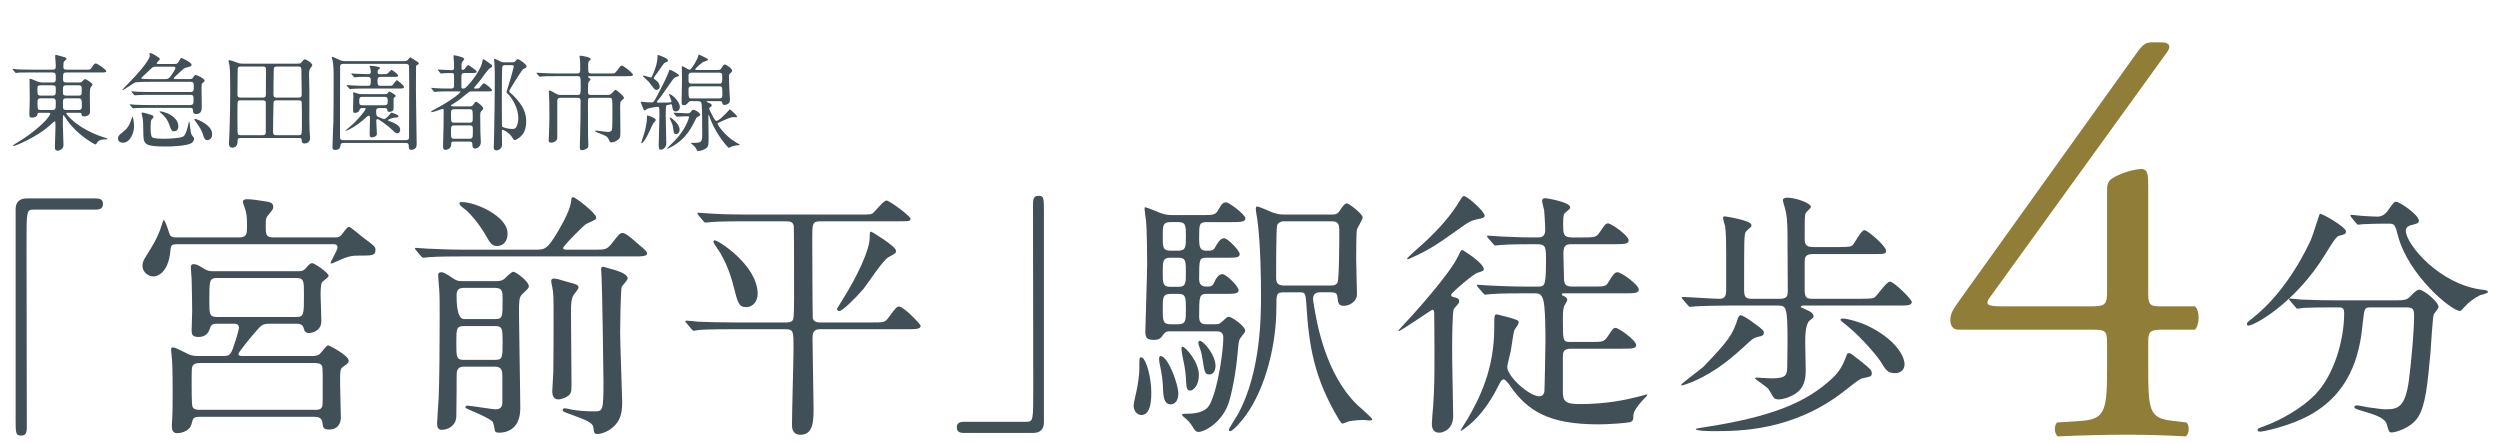 <?xml version="1.0" encoding="UTF-8"?>
<svg id="_レイヤー_1" xmlns="http://www.w3.org/2000/svg" version="1.1" viewBox="0 0 500 88.6">
  <!-- Generator: Adobe Illustrator 30.1.0, SVG Export Plug-In . SVG Version: 2.1.1 Build 136)  -->
  <defs>
    <style>
      .st0 {
        fill: #415056;
      }

      .st1 {
        fill: #907d37;
      }
    </style>
  </defs>
  <g>
    <path class="st0" d="M7.862,22.559c-.336,0-.357.126-.378.357-.063.441-.672.609-1.05.609-.336,0-.567-.063-.567-.63,0-.252.084-2.477.084-2.939,0-.629-.042-3.463-.042-4.052,0-.105,0-.168.084-.168.105,0,.567.168.945.336.672.294.966.42,1.554.42h2.058c.231,0,.609,0,.609-.631,0-1.114,0-1.367-.672-1.367h-4.2c-1.848,0-2.457.021-2.646.042-.084.021-.378.063-.462.063-.063,0-.105-.063-.168-.147l-.42-.48c-.084-.084-.084-.105-.084-.126,0-.042.021-.063.084-.063.126,0,.777.063.924.084,1.029.042,1.89.063,2.877.063h4.095c.609,0,.672-.231.672-.777,0-.294-.126-1.617-.126-1.89,0-.231.042-.294.189-.294.063,0,1.092.294,1.449.399.609.168.63.273.63.399s-.483.483-.525.567c-.063.147-.105.294-.105.924,0,.483.063.672.693.672h3.738c.882,0,.987,0,1.218-.378.504-.861.672-.861.819-.861.42,0,2.121,1.302,2.121,1.511,0,.292-.42.292-1.134.292h-6.762c-.756,0-.756.126-.756,1.409,0,.273.063.589.609.589h2.562c.378,0,.483,0,.714-.273.294-.315.378-.399.525-.399.252,0,1.491.819,1.491,1.091,0,.125-.42.567-.441.693-.063.189-.105.904-.105,1.114,0,.567.042,3.129.042,3.653,0,.902-1.134.902-1.218.902-.441,0-.462-.189-.483-.483-.021-.231-.084-.231-.609-.231h-2.184c-.105,0-.252,0-.252.147,0,.168,2.268,3.108,7.602,4.788.525.168.588.189.588.252,0,.084-.042.126-.147.126-.756,0-1.533,0-1.932.735-.105.21-.147.273-.273.273-.189,0-2.793-1.47-4.599-3.507-.861-.966-1.239-1.533-1.638-2.163-.063-.084-.084-.147-.168-.147-.105,0-.105.126-.105.21,0,.273-.021,1.407-.021,1.638,0,.609.126,3.801.126,4.053,0,.336-.042.588-.378.861-.147.105-.462.315-.777.315-.504,0-.567-.42-.567-.693,0-.126.126-3.36.126-3.969,0-1.092,0-1.218-.168-1.218-.063,0-1.092.924-1.239,1.05-2.226,1.974-6.531,3.885-6.993,3.885-.042,0-.105,0-.105-.084,0-.105.945-.672,1.239-.84,2.457-1.47,4.998-3.696,5.649-4.599.21-.294.588-.819.588-.924,0-.189-.168-.189-.357-.189h-1.848ZM10.487,19.118c.672,0,.672-.231.672-1.283,0-.546-.042-.778-.672-.778h-2.331c-.63,0-.672.252-.672.778,0,1.072.021,1.283.693,1.283h2.31ZM8.177,19.661c-.273,0-.672.021-.672.588,0,1.703,0,1.745.672,1.745h2.268c.651,0,.714-.168.714-1.388,0-.651-.021-.946-.693-.946h-2.289ZM13.28,17.057c-.651,0-.693.168-.693,1.22,0,.63.042.841.672.841h2.415c.672,0,.672-.147.672-1.22,0-.588,0-.841-.672-.841h-2.394ZM15.674,21.995c.693,0,.693-.315.693-.946,0-1.072,0-1.388-.714-1.388h-2.373c-.693,0-.693.336-.693.925,0,1.241,0,1.409.693,1.409h2.394Z"/>
    <path class="st0" d="M24.578,28.544c-.504,0-.987-.294-.987-.84,0-.399.147-.651.966-1.281.924-.714,1.344-1.365,1.806-2.793.021-.063.105-.315.126-.315.084,0,.315.798.315,1.974,0,1.386-.819,3.255-2.226,3.255ZM30.227,16.364c-.567,0-2.94,0-3.276.147-.147.063-2.205,1.491-2.415,1.491-.042,0-.084,0-.084-.042s1.029-1.092,1.197-1.26c4.326-4.386,4.326-5.521,4.326-5.583,0-.042-.084-.273-.084-.336,0-.042.021-.189.147-.189.231,0,1.953.924,1.953,1.218,0,.147-.651.672-.651.84,0,.147.21.147.336.147h3.15c.462,0,.672-.021.903-.441.357-.672.399-.756.588-.756.063,0,1.995.882,1.995,1.343,0,.272-.21.334-.378.376-.735.21-.966.252-1.26.483-.231.168-1.218,1.114-1.449,1.324-.336.294-.483.42-.483.546,0,.147.126.147.294.147h2.856c.315,0,.546,0,.756-.357s.336-.462.525-.462,1.743.694,1.743,1.133c0,.125-.042.167-.504.587-.084.084-.084.147-.105.799,0,.547.042,3.151.042,3.759,0,.545,0,1.532-1.092,1.532-.588,0-.63-.378-.651-.567-.042-.525-.042-.672-.693-.672h-8.19c-.504,0-1.911,0-2.646.042-.063,0-.378.063-.441.063-.084,0-.105-.063-.189-.147l-.42-.481c-.042-.062-.084-.104-.084-.125,0-.063.063-.063.084-.063.126,0,.777.084.924.084.609.042,1.701.063,2.877.063h8.127c.756,0,.756-.231.756-1.325,0-.505-.105-.715-.693-.715h-7.938c-.504,0-1.932,0-2.667.063-.063,0-.357.042-.441.042-.063,0-.105-.042-.189-.147l-.399-.46c-.063-.083-.084-.125-.084-.146,0-.042.042-.063.063-.063.147,0,.777.084.924.084.609.021,1.701.063,2.898.063h7.896c.672,0,.672-.273.672-1.178,0-.673-.084-.862-.672-.862h-7.854ZM31.319,13.34c-.273,0-.525,0-.714.084-.168.063-.819.715-1.029.925-.21.189-1.323,1.198-1.323,1.261,0,.084.063.126.168.147.231.042,1.512.063,1.911.063h2.667c.567,0,.714-.063,1.092-.525.168-.21.987-1.388.987-1.703,0-.252-.231-.252-.441-.252h-3.318ZM30.689,23.402c0,.147-.084.21-.378.504q-.189.189-.189,1.47c0,.525,0,1.785.294,2.058.336.315,1.911.315,2.415.315.756,0,3.297-.084,3.843-.462.525-.357.882-1.89,1.029-2.604.063-.294.084-.42.147-.42s.252,2.079.378,2.436c.105.315.147.357.483.756.084.084.105.231.105.315,0,.461-.42.818-.651.922-.987.461-3.402.608-4.809.608-4.095,0-4.662-.273-4.683-2.371-.042-2.478-.042-2.751-.147-3.318-.021-.147-.21-.798-.21-.945,0-.105.021-.147.147-.147.273,0,.777.147,1.05.231,1.05.315,1.176.357,1.176.651ZM35.666,25.187c0,.168,0,1.071-.84,1.071-.525,0-.63-.336-.924-1.218-.42-1.239-1.155-1.953-1.701-2.415-.084-.084-.294-.231-.294-.273,0-.084.063-.084.105-.084.399,0,1.134.252,1.533.42,1.218.546,2.121,1.47,2.121,2.499ZM42.428,26.885c0,1.029-.84,1.155-.966,1.155-.525,0-.693-.567-.882-1.176-.273-.861-.693-1.491-1.491-2.604-.231-.336-.252-.378-.252-.399,0-.063.063-.084.126-.084.294,0,1.155.399,1.428.546,2.037,1.134,2.037,2.184,2.037,2.562Z"/>
    <path class="st0" d="M48.077,27.601c-.252,0-.525,0-.546.462-.021.546-.042,1.47-1.092,1.47-.609,0-.651-.504-.651-1.008,0-.294.084-1.659.105-1.974.105-2.436.147-5.754.147-8.379,0-1.113,0-4.158-.126-4.977-.021-.147-.21-.819-.21-.987,0-.063.021-.168.126-.168.315,0,.903.21,1.659.504.357.147.546.189,1.05.189h10.479c.945,0,1.05,0,1.281-.273.357-.441.462-.588.672-.588.336,0,1.491.756,1.491,1.197,0,.105-.378.546-.441.651-.147.231-.21.525-.21,1.218,0,.084.063,2.52.063,3.003v4.179c0,.525-.021,2.793.042,3.99,0,.21.105,1.239.105,1.47,0,1.092-.987,1.113-1.092,1.113-.588,0-.588-.315-.588-.714,0-.378-.252-.378-.483-.378h-11.781ZM52.571,19.516c.63,0,.609-.357.609-.84-.021-.672.021-3.927.021-4.662,0-.462-.042-.714-.651-.714h-4.326c-.693,0-.693.231-.693.966,0,.672-.042,3.885-.042,4.62,0,.315.042.63.63.63h4.452ZM48.119,20.062c-.63,0-.63.063-.63,2.016,0,.714,0,4.179.021,4.368.063.588.336.588.588.588h4.389c.357,0,.672,0,.672-.651v-5.922c-.042-.378-.441-.399-.588-.399h-4.452ZM55.301,20.062c-.147,0-.504,0-.588.357-.042.126-.105,5.565-.105,5.88,0,.714.273.735.735.735h4.431c.588,0,.609-.063.609-2.352,0-.525,0-4.179-.063-4.347-.105-.231-.336-.273-.525-.273h-4.494ZM59.774,19.516c.546,0,.567-.336.567-.672,0-.525-.063-4.746-.063-4.851,0-.336-.021-.693-.63-.693h-4.263c-.483,0-.609.147-.63.546-.042,1.113-.063,3.843-.063,5.061,0,.483.21.609.609.609h4.473Z"/>
    <path class="st0" d="M80.943,12.229c.231,0,.42-.063.567-.189.105-.063.441-.588.545-.588.042,0,1.342.84,1.552.986.021,0,.147.146.147.251,0,.146-.063.168-.378.336-.147.084-.147.189-.168.399,0,.273-.021,2.562-.021,4.683,0,1.722.147,9.263.148,10.793,0,1.029-.903,1.071-1.155,1.071-.294,0-.42-.231-.42-.504,0-.546,0-.882-.651-.882h-12.37c-.399,0-.63.126-.651.504-.021.63-.482.903-1.006.903-.566,0-.587-.231-.587-.651,0-.819.168-4.451.189-5.186.042-2.772.042-6.322.042-9.197,0-1.555-.126-2.437-.168-2.708-.021-.126-.21-.672-.21-.798,0-.063.084-.063.126-.063.147,0,.273.063,1.321.546.42.189.756.294,1.219.294h11.929ZM68.635,12.773c-.609,0-.609.378-.609.61,0,.925-.021,4.936-.021,5.754v8.296c0,.231,0,.588.63.588h12.56c.609,0,.609-.357.609-.588,0-2.878.042-10.395.042-10.879,0-.525-.042-3.298-.042-3.382-.021-.084-.105-.399-.609-.399h-12.56ZM72.394,21.614c-.42,0-.504.378-.525.441-.084.378-.628.525-.901.525-.356,0-.356-.105-.356-1.092,0-.376.063-1.996.063-2.331,0-.083-.063-.461-.063-.524,0-.147.042-.168.146-.168.084,0,.671.231.859.274.188.042.462.084.651.084h4.748c.126,0,.357,0,.546-.21.042-.042.209-.337.272-.337.063,0,1.301.673,1.301.882,0,.146-.084.209-.294.356-.126.105-.126.189-.126.315v1.953c0,.399-.482.588-.796.588-.44,0-.44-.168-.461-.399-.021-.315-.294-.357-.483-.357h-1.072c-.672,0-.672.294-.672.714,0,.693.105.819.231.924.126.126,1.093.546,1.345.546.399,0,.966-.714,1.07-.84.293-.378.335-.42.419-.42.167,0,1.407.441,1.407.693,0,.252-.357.273-.757.294-.503.021-1.383.42-1.383.504,0,.063.021.084.251.168,1.657.609,2.225,1.092,2.225,1.765,0,.462-.294.693-.526.693-.399,0-.609-.21-1.176-.777-.691-.693-2.603-2.059-2.813-2.059-.042,0-.273.021-.273.315,0,.42.126,2.269.126,2.647,0,.567-.84.693-.966.693-.441,0-.483-.294-.483-.63,0-.504.063-2.752.063-3.214,0-.252,0-.483-.252-.483-.084,0-.168.021-.378.21-2.184,2.038-3.99,2.794-4.2,2.794-.042,0-.063-.021-.063-.042,0-.042.147-.168.273-.252,2.058-1.597,3.758-3.845,3.758-4.076,0-.168-.105-.168-.168-.168h-.567ZM76.68,14.833c.525,0,.567,0,.672-.042.189-.042.86-.82.944-.82.104,0,1.323.841,1.323,1.113,0,.292-.105.292-1.092.292h-2.351c-.609,0-.672.294-.672.778.021.757,0,1.009.672,1.009h1.492c.587,0,.67,0,.796-.105.167-.126.777-1.03.882-1.03s1.45,1.03,1.45,1.365c0,.313-.126.313-1.303.313h-6.384c-.483,0-1.91,0-2.644.063-.084,0-.378.042-.441.042-.084,0-.126-.042-.189-.126l-.42-.48c-.042-.042-.084-.105-.084-.147,0-.021.021-.042.084-.042.084,0,1.114.084,1.324.084,1.531.063,1.573.063,2.854.063.567,0,.567-.273.567-1.178,0-.189,0-.61-.609-.61-.819,0-1.702-.021-2.31.063-.063,0-.231.042-.293.042-.084,0-.126-.042-.189-.126l-.42-.48c-.042-.063-.084-.105-.084-.147s.021-.042.084-.042c.084,0,.734.063.839.063.67.021,1.931.084,2.52.084.189,0,.462-.021.462-.462,0-.084-.021-.568-.105-.799-.021-.042-.147-.273-.147-.336,0-.084.126-.084.168-.084.126,0,1.932.126,1.932.442,0,.063-.231.273-.378.399-.084.063-.105.168-.105.378,0,.294.063.462.42.462h.735ZM72.478,19.367c-.483,0-.63.189-.63.715,0,.673,0,.968.63.968h4.412c.504,0,.651-.189.651-.715,0-.631,0-.967-.651-.967h-4.412Z"/>
    <path class="st0" d="M90.854,28.313c-.588,0-.588.063-.63.735-.021.651-.777.924-1.113.924-.504,0-.504-.42-.504-.84,0-.546.105-3.275.105-3.885.021-1.51.021-1.783.021-3.213,0-.126,0-.252-.231-.252-.147,0-1.785.651-2.142.651-.042,0-.126,0-.126-.063,0-.147.126-.189,1.05-.693,3.318-1.784,4.788-3.108,4.788-3.276,0-.126-.042-.126-.42-.126h-1.638c-.588,0-1.638,0-2.478.042-.063,0-.567.063-.609.063-.084,0-.126-.042-.189-.147l-.399-.481c-.084-.084-.105-.105-.105-.126,0-.042.042-.063.084-.063.126,0,.777.084.924.084.525.021,1.701.063,2.814.063.399,0,.756,0,.756-.589v-1.829c0-.504-.021-.693-.483-.693-.714,0-1.428.042-1.491.042-.084.021-.567.063-.609.063-.063,0-.105-.042-.189-.126l-.399-.48q-.084-.105-.084-.147c0-.042.042-.042.063-.042.378,0,2.268.126,2.688.126.483,0,.504-.231.504-.546,0-.358-.021-.736-.021-.967,0-.21-.084-1.218-.084-1.302,0-.147.042-.168.126-.168.042,0,2.016.357,2.016.735,0,.105-.252.42-.378.567-.168.21-.168.42-.168,1.156,0,.294,0,.483.252.483.189,0,.378-.231.42-.273.378-.525.525-.694.672-.694s1.701,1.072,1.701,1.302c0,.272-.42.272-1.113.272h-1.302c-.42,0-.651.084-.651.693v2.018c0,.273.063.399.315.399.294,0,.42-.063.756-.399,1.449-1.429,2.961-3.844,3.108-4.957.042-.357.063-.504.231-.504.126,0,.966.609,1.134.735.483.336.609.42.609.651,0,.168-.042.189-.441.399s-1.68,2.099-1.995,2.477c-.189.231-1.218,1.45-1.218,1.471,0,.126.168.126.252.126h.399c.336,0,.483-.105.714-.441.147-.189.483-.61.651-.61.231,0,1.596,1.114,1.596,1.344,0,.271-.105.271-1.134.271h-2.877c-.273,0-.441,0-.777.273-.966.799-2.079,1.703-2.919,2.186-.42.252-.483.273-.483.336,0,.168.252.21.441.21h3.402c.336,0,.462-.147.546-.252.42-.609.462-.672.63-.672.252,0,1.407.925,1.407,1.301,0,.209-.084.314-.462.693-.063.084-.126.21-.126.757,0,.862.021,2.477.042,3.297.021.273.084,1.701.084,2.015,0,1.008-.882,1.302-1.113,1.302-.567,0-.567-.483-.567-.735,0-.546-.168-.672-.63-.672h-3.003ZM90.875,21.845c-.672,0-.672.231-.672.988,0,1.535,0,1.703.672,1.703h3.003c.672,0,.672-.231.672-1.009,0-1.514,0-1.682-.672-1.682h-3.003ZM90.896,25.079c-.693,0-.693.231-.693,1.282,0,1.198,0,1.387.693,1.387h2.961c.714,0,.714-.168.714-1.703,0-.714,0-.967-.693-.967h-2.982ZM102.467,12.459c.252,0,.42,0,.588-.21.273-.357.315-.42.504-.42.315,0,1.764,1.071,1.764,1.47,0,.063-.021.147-.084.21-.063.063-.546.273-.63.336-.273.231-2.772,4.136-2.772,4.428,0,.168.672.673.798.799,2.205,2.207,2.604,3.738,2.604,5.252,0,1.952-.798,2.708-1.26,3.107-.189.147-.693.567-1.029.567-.21,0-.231-.063-.483-.483-.546-.966-1.785-1.554-1.932-1.554-.168,0-.168.126-.168.357,0,.273.042,1.638.042,1.953,0,.63,0,.861-.063,1.071-.105.336-.567.735-1.05.735-.546,0-.546-.42-.546-.609,0-.294.042-1.764.063-2.079.084-2.5.147-9.199.147-11.887,0-.588,0-1.615-.063-2.729-.021-.126-.084-.777-.084-.861,0-.042.021-.168.105-.168s.714.315,1.071.504c.315.147.504.21.882.21h1.596ZM100.976,13.026c-.336,0-.483.168-.525.357-.063.231-.084,5.249-.084,6.131,0,.546,0,5.627.042,5.732.084.315,1.47.547,2.037.547.504,0,.693-.126.861-.484.231-.461.357-1.111.357-1.679,0-2.059-1.218-3.822-1.764-4.516-.105-.105-.609-.567-.609-.693,0-.084.735-2.33.84-2.771.105-.378.63-2.204.63-2.33,0-.294-.231-.294-.483-.294h-1.302Z"/>
    <path class="st0" d="M118.238,19.558c-.651,0-.651.168-.651,1.092,0,2.037,0,4.326.021,6.384,0,.315.063,1.68.063,1.953,0,.567-.126.651-.651.903-.189.105-.399.147-.567.147-.462,0-.483-.21-.483-.546,0-.756,0-.987.042-1.995.063-1.659.105-5.334.105-7.203,0-.336,0-.735-.588-.735h-3.423c-.651,0-.651.378-.651.756v7.266c0,.567-.609.945-1.218.945-.504,0-.504-.231-.504-.483,0-.273.084-1.554.084-1.827.042-1.302.063-2.436.063-2.73,0-1.533-.021-4.053-.063-4.494,0-.105-.063-.504-.063-.588s.021-.315.168-.315.84.399,1.05.525c.483.273.672.378,1.239.378h3.339c.588,0,.588-.252.588-1.911,0-.357,0-1.344-.105-1.596-.126-.252-.273-.252-.42-.252h-4.557c-1.617,0-2.247.021-2.646.063-.063,0-.378.042-.441.042-.084,0-.126-.042-.189-.126l-.399-.483c-.084-.105-.105-.105-.105-.147,0-.021.042-.042.084-.042.147,0,.798.063.924.063,1.029.063,1.89.084,2.877.084h4.242c.588,0,.63-.273.63-.714v-1.554c-.021-.168-.126-1.113-.126-1.176,0-.105.147-.105.21-.105.168,0,2.037.294,2.037.672,0,.105-.441.462-.462.567-.063.273-.084.672-.063.714,0,1.428,0,1.596.63,1.596h4.2c.441,0,.504,0,.903-.525.714-.945.798-1.05.987-1.05.315,0,2.247,1.491,2.247,1.848,0,.273-.42.273-1.113.273h-7.56c-.252,0-.315,0-.315.126,0,.084.084.126.168.189.294.21.336.231.336.336s-.378.441-.42.546c-.084.294-.105,1.575-.105,1.953,0,.252,0,.609.63.609h3.192c.42,0,.651-.021,1.029-.42.504-.546.567-.609.651-.609.252,0,1.701,1.281,1.701,1.596,0,.168-.063.21-.546.63-.21.189-.21.483-.21,1.239,0,.756.042,4.137.042,4.809,0,1.071,0,1.386-.546,1.764-.315.231-.798.483-1.218.483-.315,0-.315-.042-.63-.714-.231-.525-.693-.693-2.058-1.197-.21-.084-.588-.231-.588-.378,0-.063.084-.084.189-.084.126.021,2.058.273,2.352.273.315,0,.672-.021.819-.462.084-.231.084-3.255.084-3.78,0-2.541,0-2.583-.63-2.583h-3.612Z"/>
    <path class="st0" d="M131.636,20.523c.693,0,1.554,0,2.079-.021.567-.021.567-.084.567-.21,0-.231-.483-1.323-.483-1.365s.063-.105.147-.105c.294,0,2.016,1.365,2.016,2.562,0,.588-.399.903-.819.903-.546,0-.609-.42-.714-1.05-.042-.315-.063-.378-.231-.378-.084,0-.882.189-.945.252-.105.105-.105,1.47-.105,1.827,0,.903.105,4.914.105,5.733,0,.84-.63,1.26-1.113,1.26-.357,0-.399-.357-.399-.882,0-.945.147-5.166.147-6.027,0-.294,0-1.239-.063-1.449-.042-.168-.105-.21-.378-.21-.084,0-1.575.21-1.932.378-.105.042-.504.357-.609.357-.21,0-.756-1.659-.756-1.701,0-.063.042-.063.105-.063.084,0,.777.084.924.105.105,0,.861.042,1.05.042.504,0,.588-.147,1.302-1.512.756-1.449,1.848-3.549,2.142-4.431.189-.525.21-.588.336-.588.063,0,1.764.798,1.764,1.113,0,.168-.042.168-.504.315-.273.084-.483.252-.63.441-.903,1.176-2.142,3.213-3.129,4.326-.084.084-.147.231-.105.294.021.063.147.084.231.084ZM131.153,24.009c0,.147-.462.588-.525.714-.462.861-1.05,2.331-1.596,3.171-.042.063-.504.756-.714.756-.021,0-.084-.021-.084-.084s.63-1.932.714-2.247c.42-1.638.441-2.625.441-2.793,0-.378,0-.441.126-.441s.651.231.819.294c.525.231.819.399.819.63ZM131.132,16.007c.651.462.798.987.798,1.302,0,.504-.378.672-.63.672-.126,0-.273-.042-.462-.21-.168-.189-.924-1.239-1.113-1.449-.189-.189-1.155-1.05-1.155-1.092,0-.084.084-.105.168-.105.21,0,1.197.357,1.428.357.147,0,.189-.084.483-.777.252-.586.861-2.034.861-3.483,0-.084,0-.231.126-.231.021,0,1.953.63,1.953,1.071,0,.063,0,.189-.084.231-.084.063-.567.252-.651.336-.252.231-1.176,1.637-1.407,1.95-.168.21-.735.946-.693,1.135.021.042.315.252.378.293ZM134.807,22.729q-.084-.105-.084-.147c0-.042.042-.042.063-.042.399,0,2.31.126,2.751.126.336,0,.483-.126.609-.294.21-.294.315-.42.525-.42.336,0,1.365.588,1.365,1.008,0,.126-.105.21-.21.252q-.441.168-.588.441c-.882,1.743-1.365,2.625-2.289,3.654-1.491,1.659-3.381,2.436-3.444,2.436-.021,0-.063,0-.063-.042,0-.063.021-.084.126-.189,1.575-1.554,1.743-1.722,2.142-2.226,1.617-1.974,2.121-3.822,2.121-3.864,0-.168-.084-.168-.693-.168-.252,0-1.554.084-1.743.084-.063,0-.105-.042-.189-.126l-.399-.483ZM135.92,25.941c0,.714-.525.903-.714.903-.462,0-.504-.546-.609-1.428-.021-.273-.168-.714-.567-1.575-.021-.084-.084-.189-.084-.231,0-.063.063-.105.105-.105.126,0,.672.441.903.672.21.21.966.945.966,1.764ZM138.293,20.228c-.273,0-.42,0-.609.231-.231.294-.483.588-.882.588-.483,0-.483-.315-.483-.882,0-.607.084-3.631.084-4.304,0-.357-.042-2.078-.042-2.456,0-.084,0-.147.126-.147.21,0,1.176.693,1.428.693.42,0,1.701-2.331,1.722-2.751.021-.147.042-.294.168-.294.042,0,1.05.504,1.218.588.294.147.588.294.588.462,0,.147-.861.378-1.008.462-.693.483-1.554,1.281-1.554,1.449,0,.126.042.126.399.126h4.032c.441,0,.588-.021.756-.294.462-.714.525-.798.735-.798.273,0,1.449.777,1.449,1.238,0,.146-.105.292-.252.418-.294.252-.378.336-.378.694,0,.315.063,1.89.063,2.247,0,.399.147,2.312.147,2.479,0,.944-1.008,1.007-1.113,1.007-.294,0-.336-.084-.462-.504-.063-.252-.336-.252-.483-.252h-2.415c-.105,0-.189,0-.189.084s.042.105.399.252c.168.042.609.231.609.483,0,.168-.042.189-.378.441-.042.042-.126.126-.126.252,0,.147.63,1.345.756,1.597.168.315.441.84.693.84.504,0,1.932-1.512,2.394-2.038.042-.063.231-.273.273-.273.105,0,1.47,1.239,1.47,1.47,0,.084-.063.105-.126.105-.084.021-.462-.021-.546-.021-.609,0-1.05.21-2.856,1.029-.378.168-.378.189-.378.315,0,.21,1.428,2.395,3.654,3.697.672.398.756.419.756.503,0,.062-.063.062-.336.083-.294.021-.777.084-1.197.231-.084.042-.525.293-.63.293-.189,0-2.373-2.519-3.528-5.333-.084-.189-.462-1.302-.504-1.302-.063,0-.063.609-.063.714,0,.21.042,3.508.042,3.886,0,1.281,0,1.742-.462,2.099-.42.314-1.134.566-1.638.566-.126,0-.168-.042-.231-.147-.168-.356-.21-.461-.42-.713-.126-.125-.798-.692-.798-.712,0-.063.063-.063.609-.063,1.575,0,1.659-.21,1.659-1.744,0-.966,0-5.377-.105-5.987-.084-.504-.315-.609-.735-.609h-1.302ZM138.335,14.537c-.273,0-.546.042-.63.441v1.199c0,.546.399.546.651.546h5.46c.63,0,.63-.084.63-1.619,0-.568-.42-.568-.63-.568h-5.481ZM138.335,17.267c-.231,0-.63.021-.63.589,0,1.787,0,1.829.63,1.829h5.544c.189,0,.588-.042.588-.567,0-1.766,0-1.85-.609-1.85h-5.523Z"/>
  </g>
  <path class="st1" d="M391.629,65.932c-1.001,0-1.557-.778-1.557-1.89,0-1.334.445-2.001,2.001-4.224l35.679-49.795c.778-1,1.445-1.556,2.557-1.556h1.89c1.111,0,1.667.333,1.667.889,0,.333-.222.778-.556,1.223l-35.346,48.907c-1.333,1.778.223,1.778,3.112,1.778h17.229c2.668,0,3.112-.334,3.112-2.891v-20.451c0-.778.111-1.667,1-2.223,1.334-.889,3.891-1.778,5.669-1.89,1.556-.111,1.556,1.223,1.556,3.446v21.452c0,2.111.334,2.557,2.224,2.557h7.113c1,.777,1,3.668,0,4.668h-6.002c-2.779,0-3.335.111-3.335,2.445v5.002c0,8.78.223,10.226,4.779,10.781l2.891.334c.667.666.556,2.445-.223,2.778-4.001-.223-8.113-.333-11.56-.333-4.001,0-9.003.11-13.894.333-.778-.333-.89-2.112-.223-2.778l5.002-.334c4.668-.333,5.002-2.223,5.002-10.781v-4.669c0-2.667-.334-2.778-3.224-2.778h-26.564Z"/>
  <g>
    <path class="st0" d="M19.141,39.686c.988,0,1.456.312,1.456,1.092s-.416,1.145-1.456,1.145H6.713c-1.404,0-1.404.312-1.404,6.552,0,5.824.052,31.668.052,36.972,0,1.196-.26,1.664-1.092,1.664-1.144,0-1.144-.364-1.144-3.432v-41.861c0-1.456.832-2.132,2.236-2.132h13.78Z"/>
    <path class="st0" d="M67.033,47.486c.363,0,.779,0,1.195-.416.208-.26,1.196-1.716,1.561-1.716.312,0,2.496,1.924,3.016,2.288,2.028,1.508,2.288,1.664,2.288,2.34,0,1.144-.624,1.144-3.484,1.144-.884,0-1.819,0-4.004,1.04-1.04.469-1.144.521-1.352.521-.052,0-.156,0-.156-.052,0-.312,1.404-2.601,1.404-3.12,0-.676-.521-.676-.832-.676h-31.2c-.936,0-1.3.155-1.352.987-.416,5.46-3.276,5.46-3.432,5.46-.884,0-2.184-.728-2.184-2.132,0-.78.312-1.248.624-1.768,1.716-2.756,2.08-3.38,2.86-5.305.104-.312.676-2.081.728-2.081.312,0,.832,1.717,1.144,2.653.208.729.728.832,1.404.832h12.584c1.56,0,1.56-.832,1.56-2.236,0-1.196,0-1.976-.26-3.068-.052-.26-.572-1.561-.572-1.872,0-.364.52-.468.78-.468.988,0,2.288.208,3.276.363,1.456.208,2.028.312,2.028,1.248,0,.312-.156.521-.884,1.404-.624.729-.624.884-.624,2.445,0,1.56,0,2.184,1.612,2.184h12.272ZM53.877,64.75c-1.196,0-1.56.208-2.496,1.301-.52.571-3.692,4.315-3.692,4.731s.468.416.832.416h13.936c.468,0,1.092,0,1.56-.468.26-.208,1.248-1.664,1.612-1.664.208,0,4.108,2.028,4.108,3.068,0,.468-.261.624-1.145,1.248-.572.416-.572.728-.572,3.483,0,1.04.156,6.032.156,6.604,0,1.456-.832,2.443-2.34,2.443-1.248,0-1.248-.52-1.352-1.352-.104-1.196-1.144-1.196-1.664-1.196h-22.828c-1.3,0-1.404.312-1.612,1.196-.416,2.08-2.912,2.08-2.964,2.08-1.04,0-1.04-1.04-1.04-1.404s0-.884.052-1.248c.104-1.3.104-4.368.104-5.771,0-.521,0-3.849-.104-5.929,0-.363-.208-1.976-.208-2.34,0-.26,0-.468.416-.468.468,0,2.652,1.196,3.172,1.404.676.312,1.3.312,1.976.312h4.836c.884,0,1.404,0,1.924-1.403,1.04-2.912,1.248-4.16,1.248-4.213,0-.832-.624-.832-1.196-.832h-3.172c-.416,0-1.196,0-1.404.832-.26.832-.728,1.82-2.34,1.82-1.352,0-1.352-.728-1.352-1.352,0-.521.104-3.12.104-3.744,0-.676-.052-5.408-.104-6.396,0-.312-.156-1.976-.156-2.34,0-.26,0-.728.468-.728.624,0,.884.104,2.028.832.884.52,1.144.571,2.028.571h16.848c.78,0,1.144,0,1.768-.779.52-.624.832-.832,1.144-.832.416,0,3.276,1.924,3.276,2.548,0,.26-1.144,1.04-1.3,1.248-.312.312-.312,1.976-.312,2.651,0,.729.156,4.316.156,5.097,0,2.235-2.236,2.443-2.444,2.443-.832,0-.988-.571-1.04-.832-.156-.571-.364-1.04-1.508-1.04h-5.408ZM62.769,81.963c.468,0,1.092.052,1.456-.312.364-.364.312-.728.312-3.952,0-.676.052-4.004-.104-4.42-.208-.676-1.092-.676-1.612-.676h-22.724c-.468,0-1.04,0-1.404.364-.364.363-.364.676-.364,3.899,0,.729,0,4.057.156,4.42.208.677,1.04.677,1.612.677h22.672ZM59.181,63.398c1.612,0,1.612-.468,1.612-4.472,0-2.809,0-3.328-1.612-3.328h-15.704c-1.612,0-1.612.468-1.612,4.472,0,2.809,0,3.328,1.612,3.328h15.704Z"/>
    <path class="st0" d="M119.189,49.931c1.768,0,2.184,0,3.172-1.248,1.456-1.872,1.612-2.08,2.132-2.08.572,0,1.3.572,3.484,2.496.832.676,1.456,1.248,1.456,1.56,0,.624-1.092.624-2.756.624h-34.32c-1.196,0-4.784,0-6.604.156-.156,0-.937.104-1.093.104-.155,0-.26-.104-.468-.312l-.988-1.196c-.208-.208-.208-.26-.208-.363,0-.053.053-.104.156-.104.364,0,1.977.156,2.288.156,2.392.104,4.732.208,7.124.208h14.612c1.924,0,2.443,0,5.46-5.513.728-1.403,1.456-2.911,1.611-4.315,0-.312.053-.676.364-.676.468,0,4.628,3.224,4.628,4.056,0,.416-.156.468-1.664,1.144-.52.208-.779.469-2.704,2.393-.363.364-2.235,2.288-2.235,2.548,0,.364.26.364,1.092.364h5.46ZM92.878,73.33c-.521,0-1.248,0-1.509.988-.052.208-.052,2.288-.052,4.316,0,.676-.052,3.848-.052,4.575,0,1.769-1.456,2.757-2.964,2.757-.729,0-.885-.677-.885-1.248,0-.469.261-4.265.312-5.044.156-3.641.208-10.036.208-16.276,0-2.86,0-4.368-.104-5.668,0-.364-.208-2.236-.208-2.652,0-.468.208-.624.624-.624.469,0,.677.104,2.341,1.196.832.572,1.092.572,2.027.572h6.604c.468,0,.987,0,1.56-.364.26-.208,1.456-1.508,1.872-1.508.521,0,3.12,1.924,3.12,2.912,0,.312-.156.468-1.404,1.664-.571.571-.571,1.56-.571,3.64,0,2.704.26,16.068.26,19.084,0,4.68-3.38,4.888-4.212,4.888-.104,0-.572,0-.78-.208-.156-.208-.312-1.611-.468-1.872-.364-.676-3.744-2.079-4.836-2.548-.572-.26-.677-.312-.677-.468,0-.26.261-.312.416-.312.729,0,4.784.728,5.669.728,1.3,0,1.3-.988,1.3-1.508v-5.044c0-.988,0-1.977-1.508-1.977h-6.084ZM92.773,65.219c-1.508,0-1.508.571-1.508,3.432,0,2.704,0,3.328,1.508,3.328h6.24c1.508,0,1.508-.572,1.508-3.432,0-2.757,0-3.328-1.508-3.328h-6.24ZM98.962,63.814c1.56,0,1.56-.364,1.56-3.848,0-1.664,0-2.393-1.56-2.393h-6.137c-1.092,0-1.508.364-1.508,1.561q0,4.68,1.508,4.68h6.137ZM99.43,49.202c-1.092,0-1.404-.624-2.34-2.235-1.404-2.445-3.381-4.628-4.212-5.201-.885-.624-.988-.937-.988-1.092,0-.261.26-.261.468-.261,2.808,0,9.152,2.86,9.152,6.241,0,2.288-1.561,2.548-2.08,2.548ZM114.249,56.587c.78.208,1.456.363,1.456.936,0,.26-.779,1.196-.936,1.404-.572.832-.572,2.235-.572,3.483,0,2.34.104,12.688.104,14.82,0,1.3-.208,1.664-.885,2.08-.468.312-1.3.572-1.768.572-.884,0-1.196-.729-1.196-1.612,0-.624.208-3.224.208-3.796.053-2.912.053-7.54.053-11.284,0-3.484,0-4.628-.261-5.772-.052-.312-.208-.936-.208-1.247,0-.312.208-.469.572-.469.208,0,.572.104.884.156.469.156,2.34.676,2.548.729ZM120.229,53.883c0-.364.052-.521.416-.521.156,0,.416.104.624.156,2.288.624,4.264,1.196,4.264,2.184,0,.312-1.04,1.404-1.195,1.664-.208.521-.312,8.216-.312,8.996,0,2.185.416,13.208.416,14.04,0,2.34-.468,3.536-1.3,4.472-1.145,1.404-2.912,1.925-3.641,1.925-.676,0-.676-.261-.831-1.301-.104-1.04-1.664-1.56-4.889-2.756-1.144-.416-1.248-.468-1.248-.779,0-.156.208-.312.416-.312.26,0,1.353.26,1.612.312.988.155,2.34.312,4.316.312,1.716,0,1.819-.156,1.819-5.979,0-2.809-.26-18.097-.364-20.437,0-.416-.104-1.612-.104-1.976Z"/>
    <path class="st0" d="M148.777,44.262c-4.524,0-6.032.104-6.553.155-.155,0-.936.104-1.092.104-.208,0-.312-.104-.468-.312l-.988-1.195q-.208-.26-.208-.364c0-.052.053-.104.156-.104.364,0,1.976.155,2.288.155,2.548.156,4.68.208,7.124.208h22.828c2.132,0,2.392,0,2.808-.363.416-.364,2.08-2.444,2.601-2.444.676,0,4.836,3.172,4.836,3.64,0,.521-.261.521-2.756.521h-15.341c-1.56,0-1.56.571-1.56,3.484,0,1.612.052,15.601.104,15.912.261.832,1.04.832,1.612.832h10.14c2.393,0,2.652,0,3.328-.884,1.509-2.08,1.717-2.288,2.185-2.288.936,0,4.315,3.536,4.315,3.848,0,.677-1.04.677-2.756.677h-17.212c-1.04,0-1.664.208-1.664,1.768,0,2.185.208,12.012.208,13.988,0,2.443,0,5.355-2.6,5.355-1.716,0-1.716-1.508-1.716-2.027,0-2.444.312-13.156.312-15.34,0-3.328,0-3.744-1.664-3.744h-10.607c-4.576,0-6.084.104-6.604.155-.156,0-.936.156-1.092.156s-.26-.156-.468-.364l-.988-1.195c-.208-.208-.208-.261-.208-.312,0-.104.052-.156.156-.156.363,0,1.976.156,2.288.208,2.548.104,4.731.156,7.176.156h10.399c.521,0,1.248,0,1.509-.572.208-.468.208-2.859.208-4.575,0-.208,0-13.885-.053-14.093-.104-.78-.624-.988-1.403-.988h-8.58ZM142.953,48.059c.728,0,8.58,5.044,8.58,10.712,0,1.456-.937,2.652-2.288,2.652-1.456,0-1.664-.729-2.548-4.213-.208-.831-.884-3.588-2.652-6.655-.208-.312-1.248-1.82-1.352-2.08,0-.156,0-.416.26-.416ZM177.689,51.438c-1.145.624-4.265,5.46-4.992,6.344-1.872,2.132-4.212,4.42-4.836,4.42-.156,0-.469-.104-.469-.416,0-.052.937-1.56,1.04-1.716,3.017-4.784,5.513-10.088,5.513-12.584,0-.988,0-1.144.312-1.144.104,0,4.94,2.912,4.94,3.796,0,.52-.104.52-1.508,1.3Z"/>
    <path class="st0" d="M192.82,86.591c-.987,0-1.456-.312-1.456-1.093,0-.779.416-1.144,1.456-1.144h12.429c1.403,0,1.403-.312,1.403-6.552,0-5.824-.052-31.668-.052-36.973,0-1.195.26-1.664,1.092-1.664,1.092,0,1.092.364,1.092,3.433v41.86c0,1.456-.779,2.133-2.184,2.133h-13.78Z"/>
    <path class="st0" d="M230.262,78.479c0,1.092,0,4.523-1.977,4.523-.884,0-1.56-.831-1.56-1.871,0-.469.52-2.704.572-2.912.312-1.456.571-3.276.571-4.42,0-2.185,0-2.341.312-2.341.052,0,.208.053.312.104.78.468,1.769,3.9,1.769,6.916ZM242.533,64.854c1.196,0,1.3,0,1.872-.521.676-.624,1.04-.987,1.353-.987.571,0,3.275,1.872,3.275,2.756,0,.312-.104.416-.987,1.56-.156.208-.312.572-.416,1.769-.053.676-.416,5.876-1.717,10.556-1.248,4.576-5.147,6.396-6.188,6.396-.468,0-.676-.104-1.404-1.353-.312-.468-.78-.988-1.04-1.196-.104-.104-.884-.676-.884-.884s.572-.208,1.04-.208c3.64,0,4.368-1.508,4.628-2.08,1.612-3.328,2.6-10.607,2.6-13.155,0-1.248-.884-1.248-1.611-1.248h-9.152c-.416,0-.832.104-1.092.468-.729.988-.884,1.248-2.132,1.248-1.196,0-1.612-.416-1.612-1.612,0-.832.364-11.752.364-13.52,0-2.028-.052-6.761-.208-8.633-.052-.312-.312-2.079-.312-2.443,0-.208,0-.312.156-.312.26,0,2.652.988,3.172,1.196.729.26,1.456.364,2.236.364h5.824c2.132,0,2.756,0,3.275-.884.729-1.301.988-1.664,1.664-1.664.572,0,3.849,2.443,3.849,3.224,0,.728-1.093.728-2.809.728h-4.836c-1.612,0-1.612.364-1.612,3.121,0,1.82.104,2.601,1.456,2.601,1.093,0,1.404,0,1.82-.832.364-.624.936-1.664,1.716-1.664.729,0,3.12,2.496,3.12,3.172,0,.728-.884.728-2.392.728h-4.212c-1.509,0-1.509.261-1.509,4.368,0,1.404,1.145,1.404,1.509,1.404.779,0,1.092,0,1.508-.832.26-.572.779-1.664,1.611-1.664s3.276,2.496,3.276,3.224c0,.729-1.04.729-2.756.729h-3.536c-1.612,0-1.612.416-1.612,4.628,0,1.352.78,1.456,1.561,1.456h1.144ZM235.67,78.687c0,1.664-.885,2.184-1.509,2.184-1.3,0-1.508-1.352-1.56-3.275-.052-1.456-.26-3.017-.624-4.628-.104-.364-.156-.885-.156-1.248,0-.469.208-.572.521-.469,1.508.572,3.328,5.772,3.328,7.437ZM235.67,50.139c1.508,0,1.508-.832,1.508-2.809,0-2.235,0-2.913-1.561-2.913h-1.508c-1.56,0-1.56.729-1.56,2.861s0,2.86,1.56,2.86h1.561ZM235.67,57.366c1.508,0,1.508-.779,1.508-2.859,0-2.236,0-2.965-1.508-2.965h-1.561c-1.56,0-1.56.729-1.56,2.965,0,2.08,0,2.859,1.508,2.859h1.612ZM235.514,64.854c1.664,0,1.664-.676,1.664-3.016,0-2.288,0-3.068-1.508-3.068h-1.456c-1.664,0-1.664.676-1.664,3.016s0,3.068,1.611,3.068h1.353ZM238.062,78.114c-.78,0-.78-.676-.884-2.6-.053-.937-.26-2.393-.572-3.744-.104-.364-.312-1.664-.312-1.872,0-.26,0-.572.208-.572.52,0,3.275,2.964,3.275,5.668,0,2.132-1.144,3.12-1.716,3.12ZM243.105,73.175c0,.936-.468,1.716-1.196,1.716-.936,0-.987-.312-1.456-3.38-.104-.729-.312-1.509-.676-2.393-.052-.208-.104-.363-.104-.571,0-.261.104-.416.363-.364.78.104,3.068,2.859,3.068,4.992ZM266.401,42.91c.78,0,1.092-.155,1.404-.571.728-1.093,1.144-1.664,1.56-1.664.468,0,3.172,2.132,3.172,2.808,0,.364-.987,1.976-1.144,2.392-.156.624-.156,5.148-.156,6.084,0,.988.156,5.824.156,6.916,0,1.353-1.404,2.288-2.6,2.288-1.093,0-1.145-.52-1.301-1.664-.052-.624-.104-1.04-1.403-1.04h-2.028c-.364,0-1.456,0-1.456,1.301,0,.26.052.52.104.832.728,4.783,2.6,14.248,8.579,20.228.521.468,3.173,2.808,3.173,3.016s-.312.261-.521.261-1.04-.104-1.248-.104c-.52,0-1.716.052-2.86.26-.208.053-1.195.469-1.3.469-.26,0-.571-.572-.728-.78-5.044-8.424-6.032-14.82-6.552-23.348-.156-2.08-.261-2.133-1.509-2.133h-2.912c-1.56,0-1.56.312-1.56,3.173,0,7.02-2.028,15.808-6.136,21.476-.416.624-2.496,3.12-3.068,3.12-.208,0-.312-.156-.312-.26,0-.208,1.611-2.757,1.924-3.276,4.523-8.476,4.523-19.604,4.523-23.66,0-2.704-.052-10.036-.728-15.081-.052-.312-.312-1.768-.312-2.132,0-.156,0-.52.208-.52.521,0,2.809,1.092,3.173,1.195.312.104,1.144.416,2.132.416h9.724ZM256.678,44.262c-.572,0-1.145.416-1.248.78-.208.572-.208,9.204-.208,10.244s.104,1.82,1.56,1.82h9.36c.364,0,1.04,0,1.352-.572.364-.571.364-9.464.364-10.296,0-1.457-.208-1.976-1.612-1.976h-9.567Z"/>
    <path class="st0" d="M286.838,62.566c0-.156-.052-.624-.364-.624-.155,0-6.292,4.264-6.708,4.264-.052,0-.104-.052-.104-.104s2.08-2.236,2.34-2.548c.676-.729,7.904-8.685,9.568-12.221.312-.624.624-1.352.832-1.352.155,0,4.368,2.6,4.368,3.9,0,.26-.156.312-1.404.728-.676.208-5.148,3.952-5.148,4.368,0,.26.208.364.416.416.885.208,1.196.312,1.196.884,0,.104,0,.26-.104.364-.104.208-.884.988-.987,1.196-.26.571-.312,6.292-.312,7.436-.052,1.976.208,11.7.208,13.884,0,2.964-2.288,3.38-2.756,3.38-1.508,0-1.508-1.352-1.508-1.819,0-.416.208-3.068.26-3.484.26-3.9.26-5.928.26-11.596,0-3.276-.052-6.396-.052-7.072ZM296.926,43.118c0,.416-.208.469-1.664.78-.832.156-1.56.52-2.651,1.3-5.097,3.641-6.656,4.732-10.296,6.344-.572.261-.624.312-.729.312-.052,0-.156,0-.156-.156s3.068-2.859,3.536-3.275c2.86-2.704,5.148-5.201,7.021-8.321.416-.676.52-.884.832-.884.624,0,4.107,3.067,4.107,3.899ZM304.726,58.666c-1.195,0-4.731,0-6.552.156-.208,0-.936.104-1.144.104-.156,0-.26-.104-.416-.312l-1.04-1.196q-.208-.26-.208-.363c0-.104.052-.104.208-.104.364,0,1.976.156,2.288.156,2.392.104,4.68.208,7.124.208h2.651c1.404,0,1.561-.26,1.561-5.72,0-2.704-.26-2.756-2.444-2.756-1.196,0-4.731,0-6.552.155-.208,0-.937.104-1.092.104-.208,0-.312-.104-.469-.312l-1.039-1.195c-.156-.261-.208-.261-.208-.364,0-.052.052-.104.208-.104.208,0,2.756.208,3.275.208,3.796.156,3.9.156,6.656.156.468,0,1.508,0,1.508-1.404,0-1.144-.156-3.432-.208-4.004-.052-.312-.416-1.611-.416-1.872,0-.468.312-.571.676-.571.053,0,4.94.728,4.94,1.819,0,.261-.052.312-.988,1.093-.312.26-.416.624-.416,2.34,0,1.768,0,2.6,1.716,2.6h2.236c2.392,0,2.704,0,3.432-1.144,1.04-1.509,1.145-1.665,1.612-1.665.624,0,4.108,2.444,4.108,3.38,0,.78-.988.78-2.809.78h-8.58c-1.403,0-1.664.416-1.664,2.079,0,.624.104,3.433.104,4.005,0,1.664,0,2.392,1.664,2.392h4.107c2.393,0,2.652,0,3.225-1.04.832-1.404,1.196-1.82,1.716-1.82.832,0,4.264,2.548,4.264,3.433,0,.779-.936.779-2.756.779h-12.168c-.312,0-.468,0-.468.208,0,.156.156.261.468.364.208.104.624.364.624.729,0,.26-.572,1.092-.624,1.248-.156.468-.26.884-.26,2.548,0,4.523,0,4.628,1.56,4.628h4.004c2.393,0,2.652,0,3.433-1.145.988-1.508,1.092-1.664,1.56-1.664.624,0,4.108,2.496,4.108,3.433,0,.728-.937.728-2.809.728h-10.243c-1.509,0-1.612.676-1.612,1.716v6.812c0,1.976.468,2.548,3.328,2.548,5.512,0,9.359-.884,11.439-1.404.312-.052,1.872-.52,1.977-.52.052,0,.156,0,.156.104,0,.104-.78.885-.937,1.04-1.768,1.977-1.872,2.704-1.872,3.172,0,.572,0,.937-.572,1.196-.676.208-4.315.468-6.396.468-9.88,0-14.248-2.6-17.888-8.008-.208-.26-.729-.987-1.093-.987-.312,0-.571.312-.987,1.195-2.132,4.265-4.108,6.24-4.94,7.072-1.04.988-2.444,2.028-2.6,2.028-.053,0-.053-.053-.053-.104,0-.156,1.145-1.872,1.353-2.236,2.444-4.212,5.355-9.983,5.355-18.252,0-2.548,0-2.703.572-2.703.052,0,1.872.468,2.444.623,1.716.521,1.872.572,1.872,1.04,0,.312-.832,1.353-.884,1.561-.208.624-.572,3.432-.677,4.004-.104.416-.728,3.068-.728,3.276,0,1.924,4.42,5.876,6.396,5.876.312,0,.885-.053,1.04-.988.053-.468.208-9.152.208-9.828,0-1.924,0-7.176-.468-8.58-.416-1.196-.988-1.196-1.82-1.196h-2.08Z"/>
    <path class="st0" d="M352.773,66.57c0,.416-.208.624-1.092.78-.936.156-1.508.728-2.132,1.3-3.017,2.808-6.24,5.616-10.868,7.645-.364.155-2.028.779-2.236.779-.104,0-.208,0-.208-.104,0-.261,4.004-3.172,4.473-3.641,4.836-5.044,5.876-6.396,6.863-9.672.053-.104.261-.624.572-.624.156,0,.988.364,2.393,1.404,2.027,1.456,2.235,1.664,2.235,2.132ZM355.998,59.759c1.403,0,1.56-.572,1.56-1.664,0-2.912-.052-5.929-.052-8.893,0-3.224,0-5.148-.312-6.708-.052-.416-.624-2.235-.624-2.443,0-.469.677-.521.885-.521,1.664,0,4.731,1.092,4.731,1.872,0,.208-.936.988-1.04,1.196-.208.468-.208.936-.208,4.993,0,.936,0,1.819,1.612,1.819h5.408c1.976,0,2.34-.104,2.651-.468.312-.364,1.664-2.912,2.236-2.912.728,0,4.368,3.225,4.368,4.108,0,.676-.312.676-2.809.676h-11.855c-1.612,0-1.612.832-1.612,1.612v5.615c0,1.664.572,1.717,1.664,1.717h9.517c.623,0,2.287,0,2.703-.208.572-.312,2.444-3.225,3.173-3.225.779,0,4.367,3.536,4.367,4.057,0,.728-.936.728-2.756.728h-19.032c-.104,0-.416.052-.416.26,0,.104.156.156,1.196.624.832.364,1.248.624,1.353,1.196.052.26-.053.364-.729.884-.884.624-.936,3.12-.936,4.265,0,.312.104,5.252.104,5.876,0,2.756-1.04,3.951-2.392,4.731-1.04.572-2.185.937-3.068.937-.208,0-.468-.053-.728-.156-.312-.156-1.093-1.769-1.353-2.028-.364-.364-2.6-1.924-2.6-1.976,0-.156.208-.208.312-.208.156,0,2.444.156,2.912.156,2.964,0,3.172-.572,3.225-2.288,0-1.509.052-3.641.052-5.2,0-6.656-.208-7.072-1.872-7.072h-9.932c-.937,0-4.784.052-6.553.156-.155,0-.936.104-1.144.104-.156,0-.26-.104-.416-.312l-1.04-1.196q-.208-.26-.208-.364c0-.104.104-.104.208-.104,1.04,0,6.136.364,7.332.364,1.144,0,1.352-.677,1.352-1.717v-7.436c0-1.456,0-4.056-.208-5.356-.052-.208-.416-1.404-.416-1.664,0-.261.156-.312.364-.312.052,0,5.304.78,5.304,1.716,0,.105,0,.26-.052.365-.156.156-.988.832-1.092,1.04-.312.624-.312,1.716-.312,11.388,0,1.561.208,1.977,1.561,1.977h5.616ZM374.354,74.631c0,.624-.208.676-1.456.936-.884.156-1.195.416-4.056,2.652-10.192,8.008-21.164,8.008-25.896,8.008-.571,0-3.796,0-3.796-.416,0-.104,1.248-.312,2.028-.416,12.948-2.028,20.072-4.784,25.428-9.88.572-.572,1.664-1.612,2.601-4.16.208-.624.26-.729.624-.729.312,0,.52.208,2.392,1.664,1.716,1.353,2.132,1.769,2.132,2.341ZM380.905,72.862c0,1.145-.832,1.769-1.924,1.769-1.456,0-1.872-.677-2.964-2.496-.156-.261-3.276-4.368-7.02-7.332-.78-.624-.885-.677-.885-.885s.416-.208.521-.208c.832,0,3.12.677,4.212,1.145,5.2,2.236,8.06,5.771,8.06,8.008Z"/>
  </g>
  <path class="st0" d="M469.199,46.29c0,.521-.363.624-1.456.885-.52.155-1.455,1.664-2.6,3.535-6.032,9.933-14.3,14.404-15.444,14.404-.208,0-.312-.104-.312-.312,0-.312.104-.364,1.092-1.145,7.021-5.512,10.972-14.144,11.7-15.704.364-.779,1.716-5.199,1.768-5.199.364-.156,5.252,2.651,5.252,3.535ZM474.243,61.475c-1.352,0-1.352.104-1.663,2.859-.469,4.576-1.456,13.572-10.505,18.616-4.264,2.393-9.672,3.38-9.932,3.38-.156,0-.624,0-.624-.363,0-.261.26-.364,1.196-.677,3.588-1.3,7.748-3.743,10.244-6.292,3.848-3.899,5.876-10.972,5.876-16.38,0-1.144-.521-1.144-1.301-1.144h-1.56c-1.924,0-4.42.052-5.356.104-.207.053-.936.156-1.092.156-.208,0-.312-.156-.468-.364l-1.04-1.195c-.156-.208-.208-.261-.208-.312,0-.104.052-.156.208-.156.364,0,1.924.208,2.288.208,2.548.104,4.68.156,7.124.156h11.388c2.34,0,2.601-.104,3.433-.988.779-.832,1.248-1.144,1.611-1.144.832,0,3.849,2.392,3.849,3.484,0,.26-.832,1.195-.937,1.403-.26.521-.571,6.448-.676,7.645-.572,6.292-.988,10.556-2.444,12.896-1.403,2.236-4.523,3.12-5.304,3.12-.572,0-.572-.156-.988-1.612-.312-1.195-2.08-1.872-4.783-2.651-1.145-.312-1.717-.521-1.717-.832,0-.312.469-.312.572-.312.364,0,1.769.312,2.028.364,2.756.364,3.067.416,3.691.416,2.496,0,3.9-.468,4.628-5.824.521-4.004,1.04-10.036,1.04-12.688,0-1.404-.104-1.872-1.56-1.872h-7.021ZM476.844,44.73c-1.3,0-3.068.052-4.16.104-.156,0-.884.104-1.04.104s-.208-.052-.416-.312l-.988-1.195c-.104-.104-.155-.26-.155-.364,0-.052.052-.104.155-.104.312,0,1.82.208,2.133.208.571.052,2.756.155,3.119.155,1.196,0,1.872-.884,2.185-1.352,1.04-1.456,1.144-1.612,1.56-1.612.677,0,4.524,2.601,4.524,3.744,0,.52-.156.572-1.561.936-.26.053-1.04.312-1.04,1.093,0,2.704,6.864,10.972,15.652,11.855.156,0,.78.104.78.416,0,.26-1.353.572-1.561.624-1.352.676-2.496,1.612-3.172,2.393-.104.155-.676.779-.832.779-1.768,0-10.348-7.176-12.428-15.027-.572-2.236-.676-2.444-1.872-2.444h-.884Z"/>
</svg>